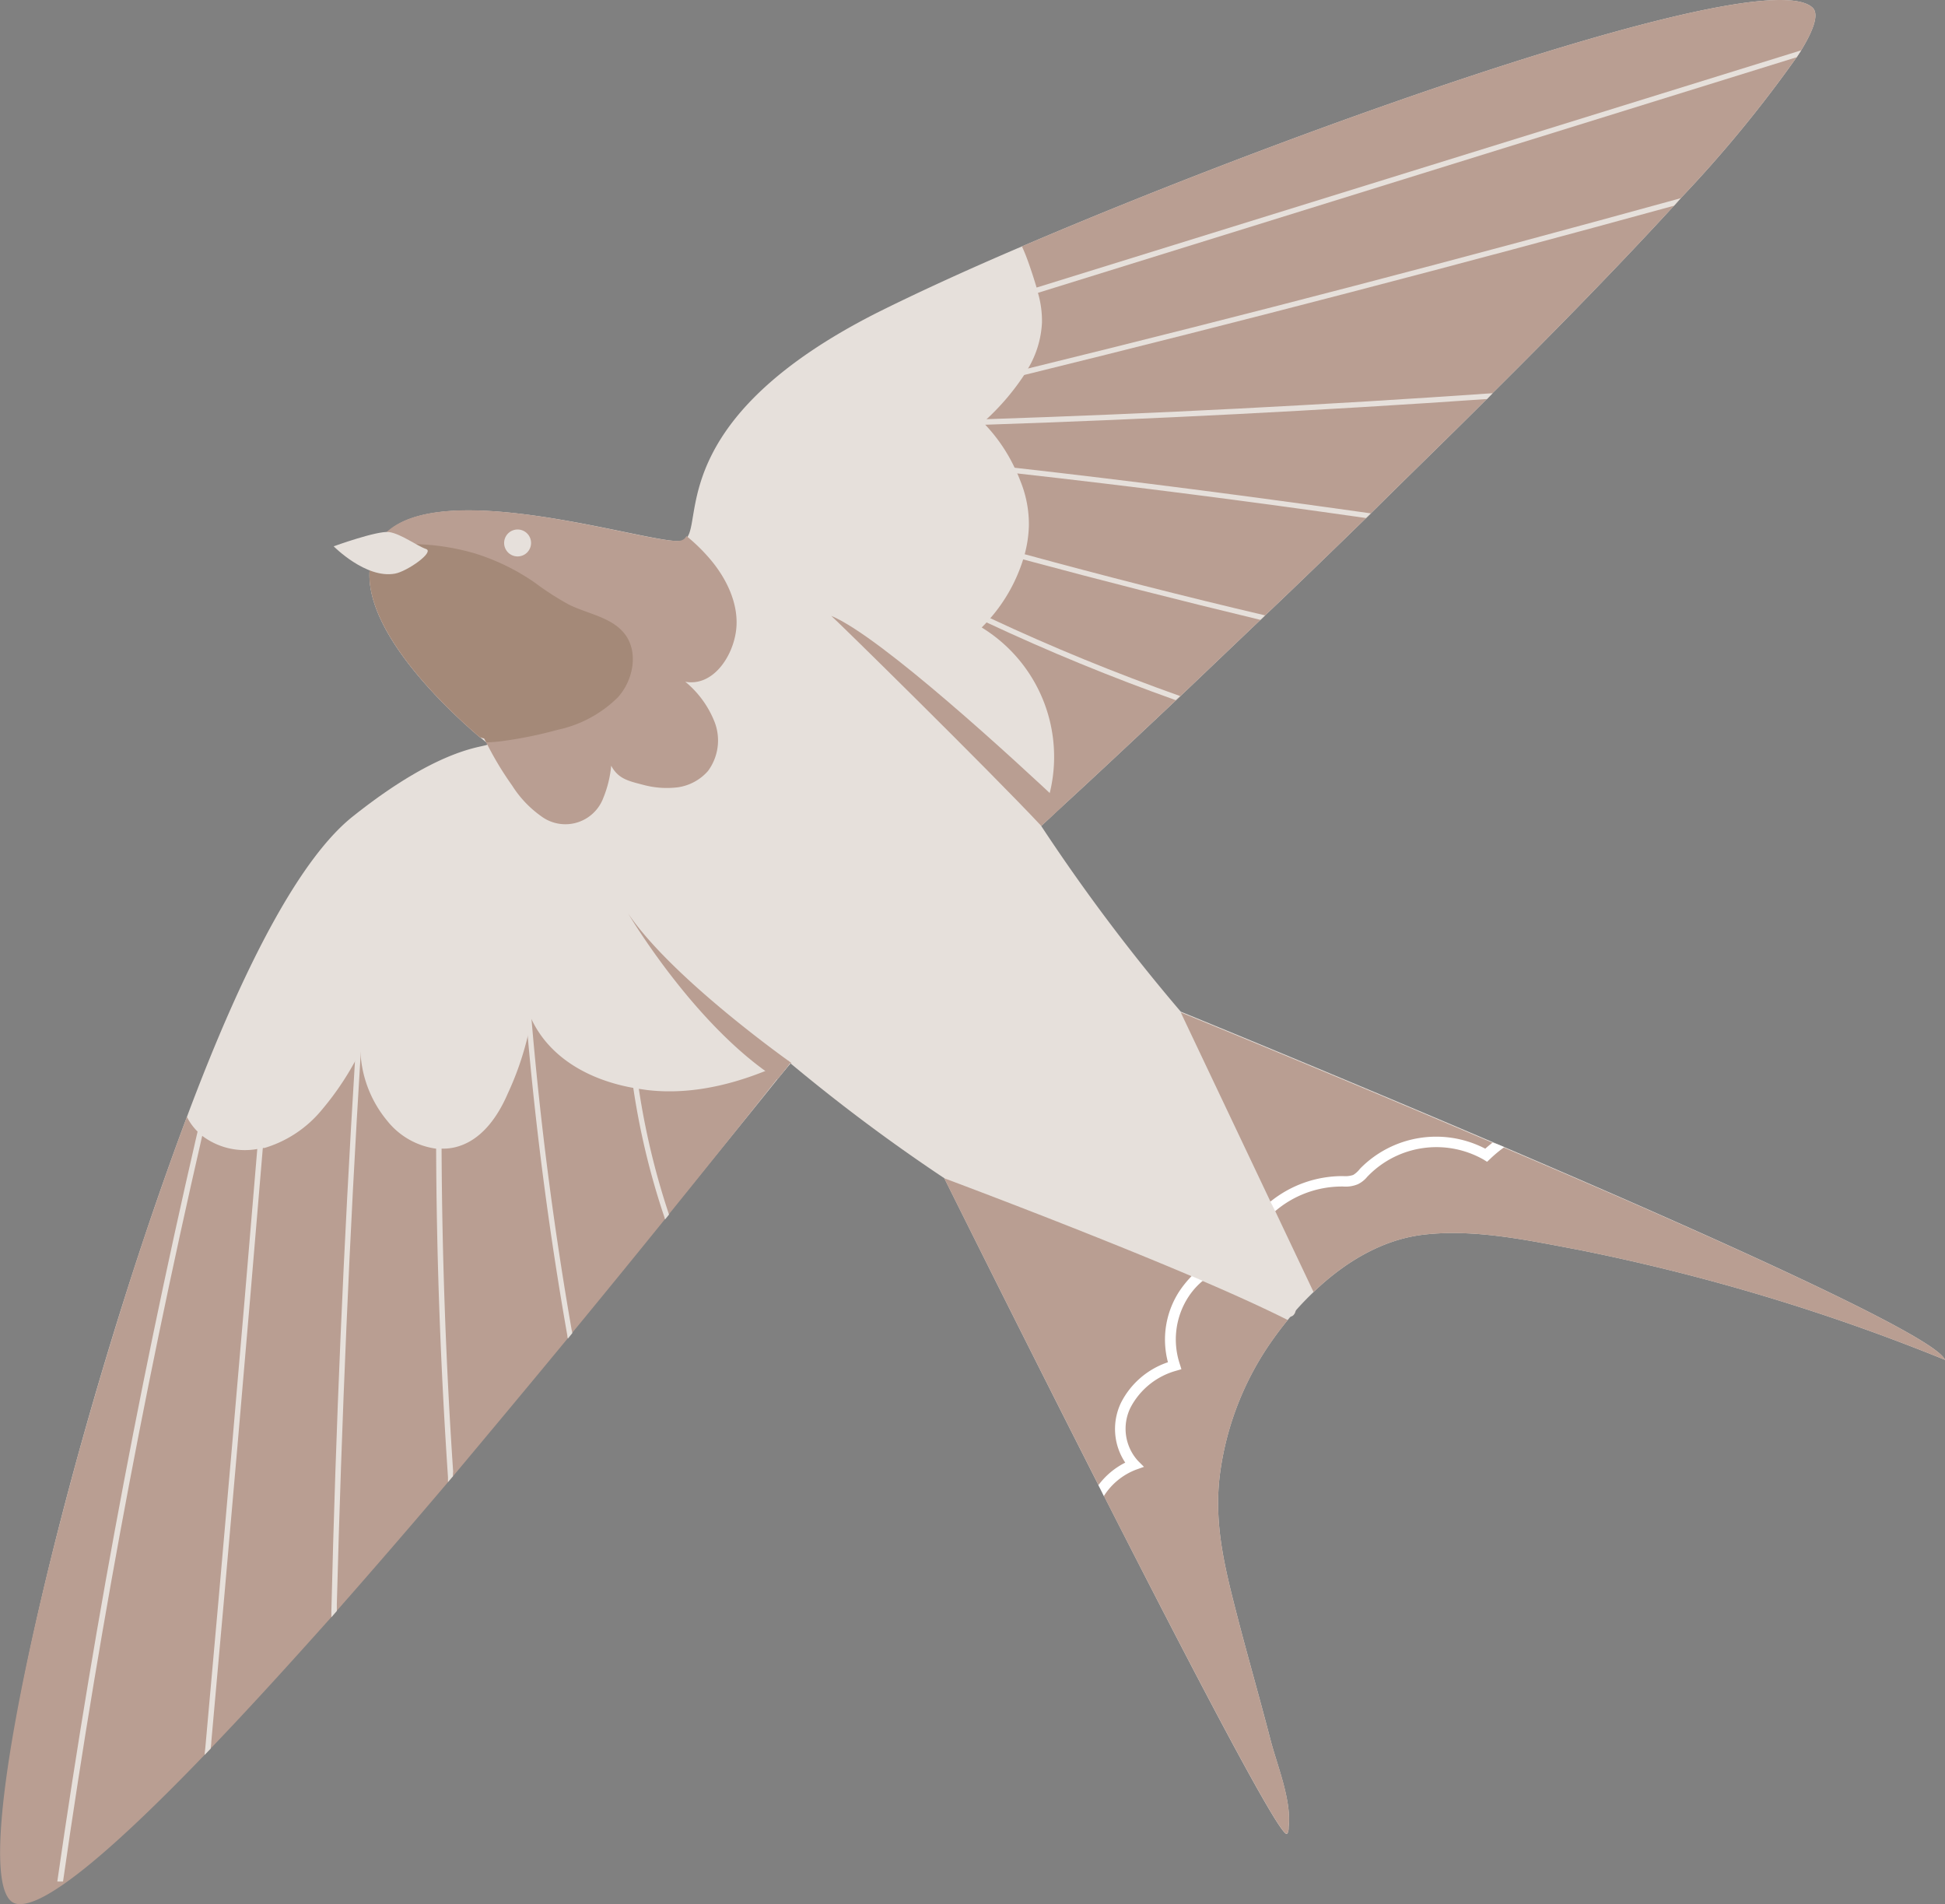 <?xml version="1.0" encoding="UTF-8"?> <svg xmlns="http://www.w3.org/2000/svg" viewBox="0 0 203.67 199.39"><rect x="0" y="0" width="203.67" height="199.39" fill="#808080" stroke="none"/><defs><style>.cls-1{fill:#e6e0db;}.cls-2{fill:#3c312b;}.cls-3{fill:#b99e92;}.cls-4{fill:#a48978;}.cls-5{fill:none;stroke:#e6e0db;stroke-linecap:round;stroke-linejoin:round;stroke-width:0.57px;}.cls-6{fill:#fff;}</style></defs><g id="Layer_2" data-name="Layer 2"><g id="OBJECTS"><path class="cls-1" d="M203.67,142.38a211.91,211.91,0,0,0-38.26-11.5c-5.32-1-11-2.25-16.4-1.6-4.31.52-8.24,2.9-11.46,6a30.92,30.92,0,0,0-2.7,2.92c-.75.91-1.44,1.85-2.07,2.78a31.33,31.33,0,0,0-5.07,13.65c-.57,5,.53,9.44,1.76,14.23,1.14,4.44,2.42,8.85,3.57,13.3.69,2.67,2.22,6.32,1.9,9.13,0,.21,0,.57-.18.72-1.29.95-34.29-65.46-35.83-68.55l-.05-.1h0a187.08,187.08,0,0,1-16-11.94.87.87,0,0,1-.1-.08l-.19.23L81.41,113c-9.77,12.17-71.06,88-79.5,85.92C-4.2,197.36,7.15,150.06,19.55,117,25.77,100.37,31.68,89.63,37,85.44c9.47-7.53,13.93-7.15,14.07-7.52a.23.23,0,0,0,0-.07.44.44,0,0,1-.1-.08l-.69-.57C47.08,74.51,35.55,64.06,39.5,57c4.57-8.11,29.18.26,31.94-.38a.87.87,0,0,0,.6-.49c1.36-2.37-1.21-12.72,19.73-23.35,4-2,9.23-4.42,15.29-7C136.57,13.14,184.78-3.9,189.8.8c.67.63.2,2.19-1.19,4.47-.15.23-.3.48-.47.72h0A132.43,132.43,0,0,1,176,20.75l-.71.79h0c-5.51,6-12.1,12.77-19,19.62l-.59.61c-4,4-8.14,8-12.17,12l-.5.49c-3.64,3.54-7.2,7-10.57,10.19l-.49.47c-3,2.85-5.82,5.55-8.4,8l-.46.43c-5.2,4.9-9.37,8.79-11.79,11l-1.49,1.39-.8.74h0a196.34,196.34,0,0,0,14.61,19.44h0C124.86,106.43,201.93,137.88,203.67,142.38Z"></path><path class="cls-2" d="M50,53.5l-.18.33a10.64,10.64,0,0,1-2,2.8,3.55,3.55,0,0,1-3.15,1c-.29-.07-.57-.19-.87-.26a7.21,7.21,0,0,0-2.59.32,2.57,2.57,0,0,1-1.92-.34.79.79,0,0,0,0-.09c0-.06.07-.14.11-.21C41.11,54.17,45.25,53.37,50,53.5Z"></path><path class="cls-3" d="M82.57,111.06c0,.16,0,.33,0,.48-.19.24-.51.63-1,1.2-.14.18-.31.37-.48.6h0c-2.07,2.61-6,7.55-11.06,13.81l-.41.51c-2.92,3.61-6.21,7.65-9.72,11.91l-.46.57c-3.83,4.64-7.89,9.51-12,14.42-.18.2-.35.41-.52.61-3.87,4.56-7.81,9.12-11.67,13.5-.19.22-.39.44-.57.66h0c-4.4,4.93-8.65,9.6-12.61,13.73l-.63.66c-9.33,9.7-16.83,16.19-19.72,15.61-3.83-.75-.81-19.52,5-41.56.11-.43.23-.87.34-1.31.24-.86.47-1.75.71-2.63,0-.15.09-.31.13-.47.19-.73.39-1.45.6-2.19.11-.36.21-.73.31-1.09a1,1,0,0,1,.07-.24c.36-1.27.72-2.54,1.1-3.82a.66.66,0,0,1,.06-.2c.12-.45.26-.9.39-1.35,1.19-4,2.45-8.1,3.75-12.1l.78-2.36c0-.11.08-.23.11-.34s.07-.18.09-.27c.31-.92.62-1.84.94-2.75.86-2.53,1.74-5,2.62-7.42l.85-2.29a6,6,0,0,0,1.15,1.57l.1.11c.12.12.26.22.39.33a7.4,7.4,0,0,0,5.75,1.35,4.21,4.21,0,0,0,.58-.11l.17,0a12.35,12.35,0,0,0,6-4,30.34,30.34,0,0,0,3.43-5c.2-.36.4-.73.61-1.08a.59.59,0,0,0,0,.13h0a12.19,12.19,0,0,0,2.79,7.1,7.9,7.9,0,0,0,5.07,2.92,3.6,3.6,0,0,0,.56,0,5.4,5.4,0,0,0,2-.29c2.41-.82,4-3.15,5-5.47a31.74,31.74,0,0,0,2.09-6s0,0,0,0c.14-.6.27-1.21.38-1.82,0,0,0,0,0,0a0,0,0,0,0,0,0c1.93,4.13,6.14,6.41,10.65,7.22a5.86,5.86,0,0,0,.58.1l.9.13C72.87,114.73,78,113.26,82.57,111.06Z"></path><path class="cls-3" d="M71.76,71.38a10.36,10.36,0,0,1,3.09,4.27,5.38,5.38,0,0,1-.71,5.07A5.17,5.17,0,0,1,71,82.43a9.45,9.45,0,0,1-3.66-.26c-1.54-.4-2.6-.62-3.34-2a11.65,11.65,0,0,1-.82,3.36,4.24,4.24,0,0,1-6.55,1.9,11.34,11.34,0,0,1-3-3.18A33.68,33.68,0,0,1,51,77.9a.29.29,0,0,1-.09-.15h0c-.08-.14-.15-.27-.22-.42l-.46-.13C47.09,74.53,35.89,64.32,39.35,57.3c0,0,0-.06,0-.09s.07-.15.11-.21c1.6-2.88,5.73-3.68,10.48-3.56,8.7.23,19.57,3.58,21.34,3.16a.89.89,0,0,0,.6-.48,19,19,0,0,1,2.33,2.25c1.88,2.14,3.26,5,2.85,7.78S74.56,71.89,71.76,71.38Z"></path><path class="cls-4" d="M64.71,73a12.67,12.67,0,0,1-6.31,3.41,43.54,43.54,0,0,1-5.78,1.18,16.08,16.08,0,0,1-1.68.14l-.23-.43-.46-.13c-3.14-2.67-14.47-12.93-10.86-20a15.93,15.93,0,0,1,4.39-.19,24.42,24.42,0,0,1,6.07,1A23.09,23.09,0,0,1,56,61a29.77,29.77,0,0,0,3.55,2.29c2,1,4.51,1.32,5.88,3.1C66.88,68.29,66.32,71.21,64.71,73Z"></path><path class="cls-1" d="M55.61,56.89a1.41,1.41,0,1,1-1.36-1.45A1.41,1.41,0,0,1,55.61,56.89Z"></path><path class="cls-1" d="M34.94,57.2s4.6-1.67,5.82-1.49,2.92,1.45,3.85,1.77-2,2.36-3.25,2.58C38.31,60.62,34.94,57.2,34.94,57.2Z"></path><path class="cls-1" d="M70.06,127.16l-.41.51a.24.24,0,0,1-.05-.15,78.13,78.13,0,0,1-3.28-13.58c-.09-.58-.17-1.15-.25-1.73l.56-.07c.08.64.17,1.27.27,1.9A78.27,78.27,0,0,0,70,127,.48.48,0,0,0,70.06,127.16Z"></path><path class="cls-1" d="M59.93,139.58l-.46.57a.81.81,0,0,1-.06-.31c-1.83-10.37-3.22-20.88-4.15-31.35,0,0,0,0,0,0-.1-1-.19-2.09-.28-3.14l.56,0c0,.47.07.92.12,1.39a0,0,0,0,0,0,0c.92,10.86,2.33,21.79,4.21,32.55C59.9,139.37,59.91,139.48,59.93,139.58Z"></path><path class="cls-1" d="M47.43,154.57c-.18.2-.35.41-.52.61,0-.17,0-.34,0-.51-.77-11.46-1.2-23-1.24-34.47,0-.87,0-1.75,0-2.62h.57c0,.88,0,1.77,0,2.66.05,11.24.45,22.58,1.21,33.82A4.36,4.36,0,0,0,47.43,154.57Z"></path><path class="cls-1" d="M37.86,108.7c0,.49-.06,1-.08,1.47h0c-1.19,19.18-2,38.58-2.51,57.81l0,.69c-.19.22-.39.44-.57.66,0-.23,0-.45,0-.69.46-19.14,1.29-38.45,2.47-57.53,0-.83.1-1.64.15-2.46Z"></path><path class="cls-1" d="M27.81,116.7c-.1,1.17-.19,2.34-.29,3.51-1.72,20.63-3.53,41.48-5.39,62.13,0,.24-.05.49-.07.74l-.63.66c0-.25.05-.49.07-.75,1.88-20.83,3.71-41.86,5.44-62.67l.3-3.67Z"></path><path class="cls-1" d="M6.6,197,6,197c4-27.83,9.29-55.81,15.78-83.17l.55.14C15.89,141.26,10.58,169.23,6.6,197Z"></path><path class="cls-5" d="M100.88,120.31s32.4,19.23,34.38,17.17-14.56-29.7-14.56-29.7"></path><path class="cls-3" d="M82.84,111.27v.12a.87.87,0,0,1-.1-.08l-.19.23L81.41,113C73,107.61,66.22,96.38,65.78,95.65,70.41,102.5,82.84,111.27,82.84,111.27Z"></path><path class="cls-3" d="M134.94,191.27c0,.21,0,.57-.18.72-.68.5-10.12-17.63-19.17-35.38q-.27-.57-.57-1.14c-7.93-15.61-15.39-30.6-16.09-32l-.05-.1c.55.2,14.49,5.41,25.91,10.26l1.16.5c3.38,1.45,6.5,2.87,8.9,4.08-.75.91-1.44,1.85-2.07,2.78a31.33,31.33,0,0,0-5.07,13.65c-.57,5,.53,9.44,1.76,14.23,1.14,4.44,2.42,8.85,3.57,13.3C133.73,184.81,135.26,188.46,134.94,191.27Z"></path><path class="cls-3" d="M203.67,142.38a211.91,211.91,0,0,0-38.26-11.5c-5.32-1-11-2.25-16.4-1.6-4.31.52-8.24,2.9-11.46,6l-4-8.44-.5-1-9.41-19.84c.53.22,15.69,6.4,32.67,13.66.41.16.8.33,1.2.51C178.91,129.25,202.71,139.91,203.67,142.38Z"></path><path class="cls-6" d="M124.79,133.6l1.16.5a7.49,7.49,0,0,0-1.52,1.71,8.17,8.17,0,0,0-.89,7l.17.55-.55.16a7.73,7.73,0,0,0-4.76,3.82,5,5,0,0,0,.76,5.61l.63.63-.84.3a6.9,6.9,0,0,0-3.36,2.76q-.27-.57-.57-1.14a7.92,7.92,0,0,1,2.81-2.36,6.34,6.34,0,0,1-.44-6.28,8.55,8.55,0,0,1,4.91-4.23,9.27,9.27,0,0,1,1.18-7.41A11.07,11.07,0,0,1,124.79,133.6Z"></path><path class="cls-6" d="M157.52,120.11a13.41,13.41,0,0,0-1.48,1.23l-.32.3-.37-.23a10,10,0,0,0-12.06,1.68l-.1.1a2.93,2.93,0,0,1-1,.8,3.31,3.31,0,0,1-1.55.24h-.12a10.77,10.77,0,0,0-7,2.59l-.5-1a12,12,0,0,1,7.51-2.68h.12a2.62,2.62,0,0,0,1.05-.12,2.58,2.58,0,0,0,.63-.55l.09-.11a11.15,11.15,0,0,1,13.11-2.09c.24-.22.5-.43.75-.63C156.73,119.76,157.12,119.93,157.52,120.11Z"></path><path class="cls-3" d="M111.33,84.35c-1.36,1.28-2.17,2-2.29,2.13-5.4-5.77-21.43-21.53-22-22C92.28,66.66,106.51,79.81,111.33,84.35Z"></path><path class="cls-3" d="M188.61,5.27c-.15.23-.3.48-.47.72h0A132.43,132.43,0,0,1,176,20.75l-.71.79h0c-5.51,6-12.1,12.77-19,19.62l-.59.61c-4,4-8.14,8-12.17,12l-.5.49c-3.64,3.54-7.2,7-10.57,10.19l-.49.47c-3,2.85-5.82,5.55-8.4,8l-.46.43c-5.2,4.9-9.37,8.79-11.79,11l-1.49,1.39a6.29,6.29,0,0,0-.51-.79A15.88,15.88,0,0,0,102.8,65.7l.51-.53c.13-.14.26-.28.39-.44a17.25,17.25,0,0,0,3.44-6.16c.06-.18.11-.36.16-.54a12.88,12.88,0,0,0,.44-3,12,12,0,0,0-.84-4.54c-.12-.31-.23-.6-.37-.91a6.54,6.54,0,0,0-.28-.6,17.33,17.33,0,0,0-3.07-4.5c-.07-.08-.14-.17-.22-.25l.34-.33a25.28,25.28,0,0,0,3.94-4.63,7.66,7.66,0,0,0,.41-.68,10.35,10.35,0,0,0,1.46-4.82,10.5,10.5,0,0,0-.42-3.1c0-.19-.09-.37-.14-.55q-.26-.87-.54-1.71c-.29-.87-.6-1.76-1-2.61C136.57,13.14,184.78-3.9,189.8.8,190.47,1.43,190,3,188.61,5.27Z"></path><path class="cls-1" d="M188.61,5.27c-.15.23-.3.48-.47.72h0L108.69,30.66,103,32.42l-.16-.54,5.7-1.77Z"></path><path class="cls-1" d="M176,20.75l-.71.79h0c-22.54,6.19-45.36,12.14-68,17.71-1.74.45-3.5.88-5.24,1.3l-.14-.55q2.88-.69,5.79-1.43C130.42,33,153.35,27,176,20.75Z"></path><path class="cls-1" d="M156.3,41.17l-.59.61c-17.47,1.21-35.07,2.11-52.53,2.69l-2.92.09,0-.56,3.06-.11C120.92,43.31,138.68,42.4,156.3,41.17Z"></path><path class="cls-1" d="M143.54,53.75l-.5.49c-12.13-1.74-24.35-3.31-36.51-4.67l-7-.76.06-.56c2.21.23,4.42.48,6.63.72C118.68,50.37,131.16,52,143.54,53.75Z"></path><path class="cls-1" d="M132.47,64.43l-.49.47q-12.48-3-24.84-6.33c-2.25-.61-4.5-1.24-6.74-1.87l.15-.54c2.24.63,4.49,1.26,6.75,1.87C115.63,60.3,124,62.44,132.47,64.43Z"></path><path class="cls-1" d="M123.58,72.88l-.46.43c-6.72-2.39-13.35-5.11-19.81-8.14-1.71-.78-3.39-1.6-5.07-2.43l.25-.5c1.72.85,3.46,1.7,5.21,2.49C110.18,67.77,116.83,70.48,123.58,72.88Z"></path></g></g></svg> 